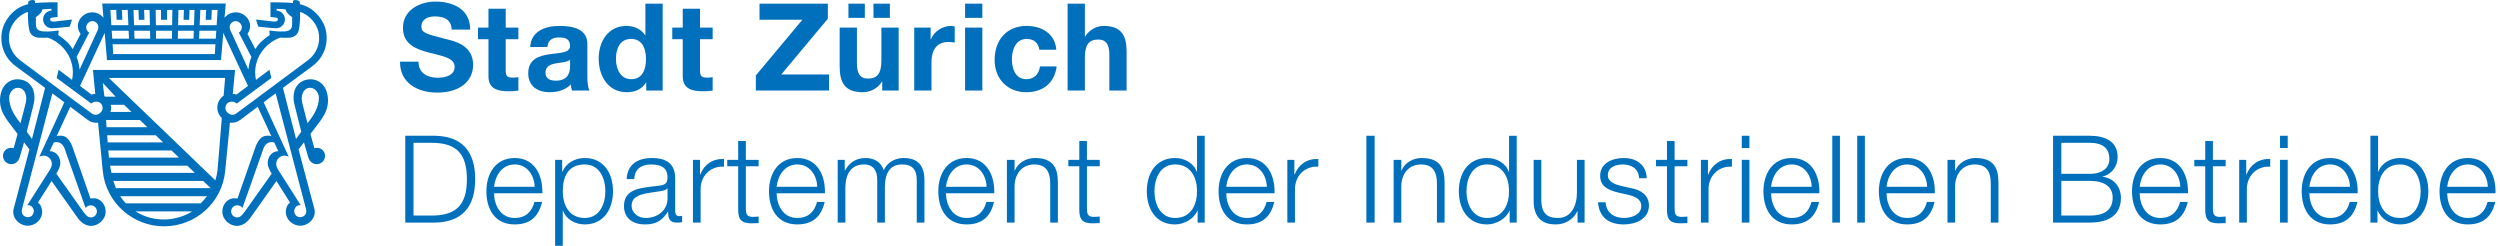 <?xml version="1.0" encoding="utf-8"?>
<!-- Generator: Adobe Illustrator 16.0.4, SVG Export Plug-In . SVG Version: 6.00 Build 0)  -->
<!DOCTYPE svg PUBLIC "-//W3C//DTD SVG 1.1//EN" "http://www.w3.org/Graphics/SVG/1.1/DTD/svg11.dtd">
<svg version="1.1" id="Ebene_1" xmlns="http://www.w3.org/2000/svg" xmlns:xlink="http://www.w3.org/1999/xlink" x="0px" y="0px"
	 width="539px" height="53px" viewBox="0 0 539 53" enable-background="new 0 0 539 53" xml:space="preserve">
<g>
	<g>
		<path fill="#0070BC" d="M90.232,13.298c0,2.493,1.941,3.464,4.142,3.464c1.444,0,3.647-0.419,3.647-2.337
			c0-2.02-2.808-2.359-5.559-3.093c-2.781-0.734-5.586-1.81-5.586-5.325c0-3.827,3.62-5.664,7.001-5.664
			c3.908,0,7.503,1.705,7.503,6.033h-3.989c-0.129-2.256-1.729-2.834-3.698-2.834c-1.31,0-2.832,0.551-2.832,2.127
			c0,1.441,0.893,1.625,5.586,2.83c1.364,0.341,5.562,1.21,5.562,5.457c0,3.437-2.703,6.008-7.792,6.008
			c-4.142,0-8.025-2.049-7.971-6.664h3.986V13.298z"/>
		<path fill="#0070BC" d="M109.033,5.956h2.727v2.491h-2.727v6.715c0,1.259,0.317,1.573,1.576,1.573
			c0.393,0,0.761-0.027,1.151-0.105v2.91c-0.629,0.105-1.439,0.132-2.176,0.132c-2.281,0-4.273-0.524-4.273-3.227V8.446h-2.256
			v-2.49h2.256V1.89h3.722V5.956z"/>
		<path fill="#0070BC" d="M114.307,10.127c0.209-3.488,3.33-4.54,6.371-4.54c2.703,0,5.955,0.603,5.955,3.856v7.055
			c0,1.234,0.132,2.463,0.471,3.015h-3.776c-0.132-0.419-0.234-0.863-0.264-1.31c-1.178,1.231-2.908,1.678-4.562,1.678
			c-2.571,0-4.615-1.286-4.615-4.066c0-3.069,2.308-3.8,4.615-4.118c2.283-0.341,4.405-0.261,4.405-1.781
			c0-1.6-1.103-1.839-2.412-1.839c-1.417,0-2.334,0.578-2.466,2.049L114.307,10.127L114.307,10.127z M122.908,12.878
			c-0.629,0.551-1.941,0.578-3.093,0.788c-1.156,0.236-2.205,0.629-2.205,1.993c0,1.391,1.076,1.732,2.283,1.732
			c2.91,0,3.015-2.308,3.015-3.122V12.878z"/>
		<g>
			<path fill="#0070BC" d="M139.33,17.784h-0.054c-0.863,1.469-2.386,2.098-4.117,2.098c-4.094,0-6.084-3.515-6.084-7.267
				c0-3.645,2.02-7.028,6.006-7.028c1.6,0,3.171,0.683,4.01,2.02h0.054V0.79h3.728v18.724h-3.542L139.33,17.784L139.33,17.784z
				 M136.076,8.395c-2.439,0-3.278,2.098-3.278,4.327c0,2.123,0.971,4.352,3.278,4.352c2.469,0,3.2-2.149,3.2-4.379
				C139.276,10.493,138.491,8.395,136.076,8.395z"/>
			<path fill="#0070BC" d="M150.922,5.956h2.727v2.491h-2.727v6.715c0,1.259,0.312,1.573,1.57,1.573
				c0.396,0,0.762-0.027,1.156-0.105v2.91c-0.629,0.105-1.443,0.132-2.176,0.132c-2.283,0-4.273-0.524-4.273-3.227V8.446h-2.259
				v-2.49h2.259V1.89h3.723V5.956L150.922,5.956z"/>
		</g>
		<path fill="#0070BC" d="M162.958,16.262L173.002,4.25h-9.255V0.79h14.738v3.251L168.44,16.052h10.309v3.461h-15.792V16.262z"/>
		<path fill="#0070BC" d="M193.751,19.513h-3.542v-1.888h-0.078c-0.946,1.522-2.571,2.256-4.142,2.256
			c-3.962,0-4.957-2.229-4.957-5.586v-8.34h3.723v7.66c0,2.227,0.653,3.33,2.386,3.33c2.02,0,2.888-1.129,2.888-3.881V5.956h3.723
			L193.751,19.513L193.751,19.513z M182.92,0.79h3.537v3.068h-3.537V0.79z M188.321,0.79h3.541v3.068h-3.541V0.79z"/>
		<path fill="#0070BC" d="M197.107,5.956h3.537v2.518h0.054c0.683-1.705,2.517-2.886,4.327-2.886c0.263,0,0.575,0.051,0.814,0.132
			v3.461c-0.342-0.078-0.893-0.132-1.337-0.132c-2.731,0-3.674,1.968-3.674,4.356v6.108h-3.722L197.107,5.956L197.107,5.956z"/>
		<path fill="#0070BC" d="M211.792,3.858h-3.723V0.79h3.723V3.858z M208.069,5.956h3.723v13.558h-3.723V5.956z"/>
		<path fill="#0070BC" d="M224.09,10.727c-0.234-1.52-1.205-2.332-2.752-2.332c-2.386,0-3.176,2.413-3.176,4.405
			c0,1.942,0.761,4.274,3.098,4.274c1.732,0,2.728-1.1,2.962-2.752h3.595c-0.473,3.591-2.966,5.56-6.532,5.56
			c-4.088,0-6.845-2.886-6.845-6.95c0-4.225,2.518-7.345,6.923-7.345c3.2,0,6.138,1.681,6.376,5.14H224.09z"/>
		<path fill="#0070BC" d="M230.178,0.79h3.723v7.054h0.078c0.946-1.522,2.571-2.256,3.961-2.256c3.962,0,4.957,2.229,4.957,5.588
			v8.337h-3.723v-7.657c0-2.229-0.658-3.33-2.391-3.33c-2.02,0-2.883,1.127-2.883,3.878v7.108h-3.723L230.178,0.79L230.178,0.79z"/>
		<g>
			<path fill="#0070BC" d="M87.374,29.271h6.474c5.64,0.129,8.601,3.225,8.601,9.358c0,6.138-2.961,9.229-8.601,9.362h-6.474V29.271
				z M89.153,46.473h3.806c5.374,0.024,7.708-2.257,7.708-7.843c0-5.583-2.334-7.866-7.708-7.84h-3.806V46.473z"/>
			<path fill="#0070BC" d="M106.516,41.672c0.027,2.412,1.285,5.322,4.459,5.322c2.412,0,3.722-1.415,4.249-3.459h1.649
				c-0.708,3.066-2.488,4.85-5.898,4.85c-4.301,0-6.111-3.303-6.111-7.156c0-3.566,1.81-7.16,6.111-7.16
				c4.352,0,6.083,3.804,5.952,7.604L106.516,41.672L106.516,41.672z M115.276,40.281c-0.081-2.49-1.627-4.825-4.3-4.825
				c-2.703,0-4.196,2.36-4.459,4.825H115.276z"/>
			<path fill="#0070BC" d="M119.683,34.461h1.522v2.571h0.051c0.759-1.837,2.647-2.964,4.825-2.964c4.115,0,6.084,3.33,6.084,7.158
				s-1.969,7.157-6.084,7.157c-2.02,0-3.986-1.022-4.696-2.961h-0.051V53h-1.651V34.461z M126.083,35.456
				c-3.647,0-4.747,2.703-4.747,5.771c0,2.807,1.232,5.768,4.747,5.768c3.147,0,4.433-2.961,4.433-5.768
				C130.514,38.42,129.229,35.456,126.083,35.456z"/>
			<path fill="#0070BC" d="M135.105,38.604c0.156-3.172,2.386-4.535,5.479-4.535c2.386,0,4.986,0.734,4.986,4.353v7.187
				c0,0.629,0.312,0.996,0.966,0.996c0.186,0,0.395-0.052,0.526-0.104v1.39c-0.365,0.078-0.629,0.105-1.073,0.105
				c-1.678,0-1.941-0.944-1.941-2.359h-0.054c-1.151,1.758-2.332,2.752-4.928,2.752c-2.492,0-4.537-1.23-4.537-3.959
				c0-3.803,3.698-3.935,7.265-4.354c1.361-0.156,2.122-0.34,2.122-1.834c0-2.229-1.601-2.781-3.542-2.781
				c-2.044,0-3.566,0.947-3.615,3.146h-1.654V38.604z M143.917,40.6h-0.054c-0.21,0.393-0.941,0.521-1.391,0.603
				c-2.805,0.497-6.293,0.471-6.293,3.12c0,1.65,1.469,2.673,3.015,2.673c2.518,0,4.747-1.599,4.723-4.247V40.6z"/>
			<path fill="#0070BC" d="M149.399,34.461h1.522v3.174h0.049c0.839-2.179,2.678-3.461,5.117-3.355v1.65
				c-2.99-0.156-5.034,2.045-5.034,4.853v7.211h-1.654V34.461z"/>
			<path fill="#0070BC" d="M160.805,34.461h2.757v1.391h-2.757v9.125c0,1.076,0.161,1.705,1.337,1.783
				c0.473,0,0.946-0.025,1.42-0.078v1.416c-0.498,0-0.972,0.053-1.469,0.053c-2.205,0-2.967-0.735-2.938-3.043v-9.256h-2.36v-1.391
				h2.36v-4.062h1.649L160.805,34.461L160.805,34.461z"/>
			<path fill="#0070BC" d="M167.44,41.672c0.029,2.412,1.288,5.322,4.459,5.322c2.415,0,3.723-1.415,4.249-3.459h1.654
				c-0.712,3.066-2.493,4.85-5.903,4.85c-4.298,0-6.107-3.303-6.107-7.156c0-3.566,1.81-7.16,6.107-7.16
				c4.352,0,6.084,3.804,5.952,7.604L167.44,41.672L167.44,41.672z M176.202,40.281c-0.078-2.49-1.629-4.825-4.303-4.825
				c-2.697,0-4.195,2.36-4.459,4.825H176.202z"/>
			<path fill="#0070BC" d="M180.607,34.461h1.522v2.281h0.078c0.863-1.625,2.283-2.674,4.43-2.674c1.785,0,3.386,0.865,3.884,2.646
				c0.814-1.78,2.517-2.646,4.298-2.646c2.966,0,4.488,1.547,4.488,4.744v9.18h-1.654v-9.1c0-2.229-0.839-3.438-3.2-3.438
				c-2.858,0-3.669,2.361-3.669,4.879v7.657h-1.653v-9.181c0.024-1.834-0.732-3.355-2.83-3.355c-2.858,0-4.015,2.152-4.039,4.984
				v7.552h-1.654L180.607,34.461L180.607,34.461z"/>
			<path fill="#0070BC" d="M203.952,41.672c0.024,2.412,1.282,5.322,4.454,5.322c2.415,0,3.727-1.415,4.249-3.459h1.653
				c-0.707,3.066-2.492,4.85-5.902,4.85c-4.299,0-6.108-3.303-6.108-7.156c0-3.566,1.81-7.16,6.108-7.16
				c4.356,0,6.083,3.804,5.956,7.604L203.952,41.672L203.952,41.672z M212.709,40.281c-0.078-2.49-1.625-4.825-4.303-4.825
				c-2.698,0-4.196,2.36-4.454,4.825H212.709z"/>
			<path fill="#0070BC" d="M217.09,34.461h1.653v2.335h0.054c0.601-1.627,2.41-2.728,4.323-2.728c3.805,0,4.956,1.992,4.956,5.218
				v8.706h-1.648V39.55c0-2.335-0.762-4.094-3.435-4.094c-2.625,0-4.196,1.996-4.25,4.644v7.894h-1.653V34.461z"/>
			<path fill="#0070BC" d="M234.345,34.461h2.756v1.391h-2.756v9.125c0,1.076,0.16,1.705,1.341,1.783
				c0.469,0,0.942-0.025,1.415-0.078v1.416c-0.497,0-0.971,0.053-1.469,0.053c-2.205,0-2.966-0.735-2.937-3.043v-9.256h-2.361
				v-1.391h2.361v-4.062h1.649L234.345,34.461L234.345,34.461z"/>
			<path fill="#0070BC" d="M259.733,47.992h-1.522v-2.568h-0.054c-0.707,1.756-2.854,2.961-4.824,2.961
				c-4.113,0-6.084-3.33-6.084-7.156c0-3.83,1.971-7.16,6.084-7.16c2.02,0,3.985,1.022,4.698,2.965h0.048v-7.762h1.654V47.992
				L259.733,47.992z M253.333,46.994c3.518,0,4.746-2.961,4.746-5.768c0-2.808-1.229-5.771-4.746-5.771
				c-3.146,0-4.43,2.964-4.43,5.771S250.187,46.994,253.333,46.994z"/>
			<path fill="#0070BC" d="M264.378,41.672c0.024,2.412,1.283,5.322,4.459,5.322c2.411,0,3.723-1.415,4.245-3.459h1.653
				c-0.708,3.066-2.493,4.85-5.898,4.85c-4.303,0-6.113-3.303-6.113-7.156c0-3.566,1.811-7.16,6.113-7.16
				c4.352,0,6.084,3.804,5.952,7.604L264.378,41.672L264.378,41.672z M273.135,40.281c-0.078-2.49-1.625-4.825-4.298-4.825
				c-2.703,0-4.195,2.36-4.459,4.825H273.135z"/>
			<path fill="#0070BC" d="M277.545,34.461h1.519v3.174h0.054c0.839-2.179,2.674-3.461,5.112-3.355v1.65
				c-2.99-0.156-5.034,2.045-5.034,4.853v7.211h-1.648V34.461H277.545z"/>
			<path fill="#0070BC" d="M294.59,29.271h1.78v18.722h-1.78V29.271z"/>
			<path fill="#0070BC" d="M300.465,34.461h1.653v2.335h0.05c0.604-1.627,2.414-2.728,4.326-2.728c3.807,0,4.957,1.992,4.957,5.218
				v8.706h-1.648V39.55c0-2.335-0.762-4.094-3.438-4.094c-2.62,0-4.196,1.996-4.245,4.644v7.894h-1.652V34.461H300.465z"/>
			<path fill="#0070BC" d="M327.004,47.992h-1.521v-2.568h-0.049c-0.714,1.756-2.859,2.961-4.825,2.961
				c-4.117,0-6.084-3.33-6.084-7.156c0-3.83,1.967-7.16,6.084-7.16c2.016,0,3.984,1.022,4.693,2.965h0.049v-7.762h1.652V47.992z
				 M320.608,46.994c3.513,0,4.742-2.961,4.742-5.768c0-2.808-1.229-5.771-4.742-5.771c-3.146,0-4.435,2.964-4.435,5.771
				S317.463,46.994,320.608,46.994z"/>
			<path fill="#0070BC" d="M341.639,47.992h-1.521v-2.439h-0.054c-0.864,1.811-2.648,2.832-4.664,2.832
				c-3.41,0-4.747-1.992-4.747-5.14v-8.784h1.647v8.811c0.078,2.439,1.002,3.724,3.621,3.724c2.834,0,4.063-2.673,4.063-5.427
				v-7.106h1.653V47.992L341.639,47.992z"/>
			<path fill="#0070BC" d="M353.387,38.42c-0.077-2.044-1.648-2.964-3.536-2.964c-1.47,0-3.2,0.578-3.2,2.335
				c0,1.469,1.678,1.993,2.805,2.279l2.205,0.5c1.889,0.289,3.854,1.39,3.854,3.75c0,2.938-2.912,4.063-5.43,4.063
				c-3.146,0-5.299-1.469-5.557-4.771h1.648c0.131,2.229,1.785,3.381,3.985,3.381c1.546,0,3.697-0.682,3.697-2.568
				c0-1.572-1.468-2.098-2.961-2.466l-2.127-0.472c-2.146-0.577-3.776-1.311-3.776-3.617c0-2.754,2.703-3.803,5.09-3.803
				c2.701,0,4.848,1.414,4.955,4.352H353.387z"/>
			<path fill="#0070BC" d="M361.047,34.461h2.758v1.391h-2.758v9.125c0,1.076,0.162,1.705,1.338,1.783
				c0.473,0,0.945-0.025,1.42-0.078v1.416c-0.498,0-0.973,0.053-1.469,0.053c-2.205,0-2.968-0.735-2.938-3.043v-9.256h-2.361v-1.391
				h2.361v-4.062h1.649V34.461L361.047,34.461z"/>
			<path fill="#0070BC" d="M366.715,34.461h1.519v3.174h0.053c0.841-2.179,2.675-3.461,5.113-3.355v1.65
				c-2.99-0.156-5.035,2.045-5.035,4.853v7.211h-1.647V34.461H366.715z"/>
			<path fill="#0070BC" d="M375.526,29.271h1.649v2.646h-1.649V29.271z M375.526,34.461h1.649v13.531h-1.649V34.461z"/>
			<path fill="#0070BC" d="M381.844,41.672c0.028,2.412,1.287,5.322,4.459,5.322c2.414,0,3.723-1.415,4.25-3.459h1.647
				c-0.707,3.066-2.487,4.85-5.897,4.85c-4.299,0-6.107-3.303-6.107-7.156c0-3.566,1.811-7.16,6.107-7.16
				c4.353,0,6.084,3.804,5.951,7.604L381.844,41.672L381.844,41.672z M390.606,40.281c-0.083-2.49-1.63-4.825-4.304-4.825
				c-2.702,0-4.195,2.36-4.459,4.825H390.606z"/>
			<path fill="#0070BC" d="M395.041,29.271h1.648v18.722h-1.648V29.271z"/>
			<path fill="#0070BC" d="M400.418,29.271h1.647v18.722h-1.647V29.271z"/>
			<path fill="#0070BC" d="M406.734,41.672c0.029,2.412,1.288,5.322,4.459,5.322c2.41,0,3.723-1.415,4.25-3.459h1.648
				c-0.707,3.066-2.488,4.85-5.898,4.85c-4.303,0-6.107-3.303-6.107-7.156c0-3.566,1.805-7.16,6.107-7.16
				c4.352,0,6.084,3.804,5.952,7.604L406.734,41.672L406.734,41.672z M415.492,40.281c-0.078-2.49-1.625-4.825-4.299-4.825
				c-2.702,0-4.195,2.36-4.459,4.825H415.492z"/>
			<path fill="#0070BC" d="M419.879,34.461h1.647v2.335h0.054c0.605-1.627,2.41-2.728,4.327-2.728c3.802,0,4.957,1.992,4.957,5.218
				v8.706h-1.653V39.55c0-2.335-0.762-4.094-3.436-4.094c-2.624,0-4.195,1.996-4.249,4.644v7.894h-1.647V34.461z"/>
			<path fill="#0070BC" d="M442.641,29.271h7.918c3.146,0,6.006,1.1,6.006,4.588c0,1.967-1.312,3.775-3.254,4.195v0.051
				c2.415,0.314,3.961,2.125,3.961,4.564c0,1.782-0.629,5.322-6.713,5.322h-7.918V29.271z M444.422,37.477h6.138
				c2.858,0,4.221-1.414,4.221-3.172c0-2.334-1.438-3.515-4.221-3.515h-6.138V37.477z M444.422,46.473h6.138
				c2.649,0.024,4.933-0.865,4.933-3.855c0-2.387-1.811-3.618-4.933-3.618h-6.138V46.473z"/>
			<path fill="#0070BC" d="M461.312,41.672c0.028,2.412,1.288,5.322,4.459,5.322c2.415,0,3.723-1.415,4.249-3.459h1.654
				c-0.713,3.066-2.494,4.85-5.903,4.85c-4.298,0-6.108-3.303-6.108-7.156c0-3.566,1.811-7.16,6.108-7.16
				c4.352,0,6.083,3.804,5.952,7.604L461.312,41.672L461.312,41.672z M470.073,40.281c-0.078-2.49-1.63-4.825-4.303-4.825
				c-2.698,0-4.195,2.36-4.459,4.825H470.073z"/>
			<path fill="#0070BC" d="M477.104,34.461h2.751v1.391h-2.751v9.125c0,1.076,0.156,1.705,1.337,1.783
				c0.473,0,0.94-0.025,1.414-0.078v1.416c-0.497,0-0.972,0.053-1.468,0.053c-2.2,0-2.963-0.735-2.938-3.043v-9.256h-2.36v-1.391
				h2.36v-4.062h1.654L477.104,34.461L477.104,34.461z"/>
			<path fill="#0070BC" d="M482.768,34.461h1.521v3.174h0.054c0.84-2.179,2.674-3.461,5.113-3.355v1.65
				c-2.99-0.156-5.035,2.045-5.035,4.853v7.211h-1.652V34.461L482.768,34.461z"/>
			<path fill="#0070BC" d="M491.578,29.271h1.653v2.646h-1.653V29.271z M491.578,34.461h1.653v13.531h-1.653V34.461z"/>
			<path fill="#0070BC" d="M497.9,41.672c0.023,2.412,1.283,5.322,4.459,5.322c2.41,0,3.723-1.415,4.245-3.459h1.653
				c-0.707,3.066-2.494,4.85-5.898,4.85c-4.303,0-6.111-3.303-6.111-7.156c0-3.566,1.809-7.16,6.111-7.16
				c4.352,0,6.084,3.804,5.952,7.604L497.9,41.672L497.9,41.672z M506.657,40.281c-0.077-2.49-1.624-4.825-4.298-4.825
				c-2.702,0-4.195,2.36-4.459,4.825H506.657z"/>
			<path fill="#0070BC" d="M511.068,29.271h1.648v7.762h0.054c0.707-1.941,2.674-2.965,4.692-2.965c4.117,0,6.084,3.33,6.084,7.16
				c0,3.826-1.967,7.156-6.084,7.156c-2.176,0-4.063-1.127-4.824-2.961h-0.055v2.568h-1.517L511.068,29.271L511.068,29.271z
				 M517.465,35.456c-3.514,0-4.748,2.964-4.748,5.771s1.234,5.768,4.748,5.768c3.146,0,4.43-2.961,4.43-5.768
				C521.894,38.42,520.61,35.456,517.465,35.456z"/>
			<path fill="#0070BC" d="M527.616,41.672c0.024,2.412,1.283,5.322,4.459,5.322c2.41,0,3.724-1.415,4.244-3.459h1.653
				c-0.707,3.066-2.492,4.85-5.897,4.85c-4.303,0-6.112-3.303-6.112-7.156c0-3.566,1.811-7.16,6.112-7.16
				c4.353,0,6.083,3.804,5.952,7.604L527.616,41.672L527.616,41.672z M536.373,40.281c-0.078-2.49-1.623-4.825-4.298-4.825
				c-2.702,0-4.194,2.36-4.459,4.825H536.373z"/>
		</g>
	</g>
	<g>
		<path fill="#0070BC" d="M68.278,31.876c-0.171,0.005-0.342,0.034-0.503,0.083l-0.849-3.079l0.429-0.556
			c1.303-1.693,2.078-2.674,2.664-3.796c0.893-1.712,0.776-3.42,0.488-4.498c-0.649-2.419-2.562-2.995-3.698-2.937
			c-1.703,0.083-2.742,1.032-3.181,2.112c-0.463,1.166-0.381,2.371-0.166,3.234l1.488,5.95c-0.458,0.598-0.854,1.223-1.127,1.565
			L61,18.94l6.313-4.656c3.62-2.659,3.591-6.938,2.41-9.25c-1.132-2.21-2.727-3.327-4.113-3.837
			c-0.415-0.154-0.688-0.237-0.946-0.295c-0.01-0.19-0.015-0.327-0.02-0.388c-0.024-0.285-0.366-0.417-0.654-0.476
			c-0.644-0.137-0.824,0.132-0.824,0.229l-0.024,0.381c-1.542-0.166-4.835-0.149-4.835-0.149l0.005,0.905V3.66l1.312,0.151
			c0.122,0.007,0.292,0.139,0.288,0.374c0,0.244-0.19,0.38-0.371,0.429c-0.156,0.044-0.234,0.059-0.297,0.049h-0.015l-4.04-0.447
			l0.498,1.537c1.566,0.178,2.805,0.285,3.712,0.332c0.044,0.007,0.083,0.007,0.127,0.007c1.054,0,1.903-0.854,1.903-1.907
			c0-1.018-0.8-1.852-1.805-1.903V1.907c0.542,0.012,1.21,0.039,1.932,0.104c0.068,0.273,0.21,0.607,0.503,0.91
			c0.317,0.332,0.653,0.59,0.946,0.778L62.989,4.17c0,0,0.039,0.78-0.034,1.429c-0.068,0.649-0.458,1.142-1.878,1.193
			c-1.351,0.046-3.01-0.217-3.01-0.217l0.088,1c-0.546,0.303-1.093,0.751-1.786,1.374c-0.463,0.412-0.917,0.99-1.317,1.642
			l-1.698-3.278c0.356-0.493,0.571-1.083,0.571-1.727c0-1.615-1.483-2.927-3.04-2.927c-1.049,0-1.927,0.466-2.473,1.188l0.263-3.083
			H35.602h-0.483h-13.07l0.253,3.083c-0.537-0.722-1.419-1.188-2.463-1.188c-1.557,0-3.044,1.312-3.044,2.927
			c0,0.644,0.22,1.234,0.581,1.727l-1.703,3.277c-0.405-0.651-0.853-1.229-1.317-1.641c-0.698-0.622-1.244-1.071-1.79-1.374l0.092-1
			c0,0-1.664,0.264-3.015,0.217C8.222,6.741,7.837,6.249,7.764,5.6C7.695,4.951,7.739,4.17,7.739,4.17l-0.02-0.471
			c0.293-0.188,0.625-0.446,0.942-0.778c0.292-0.303,0.434-0.637,0.502-0.91c0.728-0.066,1.391-0.092,1.938-0.104v0.375
			c-1.01,0.051-1.81,0.885-1.81,1.903c0,1.054,0.854,1.907,1.908,1.907c0.039,0,0.078,0,0.122-0.007
			c0.907-0.046,2.146-0.154,3.717-0.332l0.493-1.537l-4.035,0.447h-0.02c-0.063,0.01-0.142-0.005-0.298-0.049
			c-0.18-0.049-0.365-0.185-0.37-0.429c-0.005-0.234,0.171-0.366,0.293-0.373l1.307-0.152V1.404l0.015-0.905
			c0,0-3.298-0.017-4.844,0.149L7.56,0.267c0-0.097-0.186-0.366-0.83-0.229c-0.288,0.059-0.625,0.19-0.654,0.476
			C6.071,0.575,6.071,0.711,6.056,0.901C5.798,0.96,5.525,1.043,5.115,1.197c-1.391,0.51-2.986,1.627-4.108,3.837
			c-1.181,2.312-1.22,6.591,2.405,9.25l6.313,4.656l-2.83,11.016c-0.269-0.345-0.664-0.97-1.122-1.565l1.488-5.951
			c0.215-0.863,0.298-2.068-0.171-3.234c-0.434-1.081-1.473-2.03-3.181-2.112c-1.142-0.059-3.049,0.517-3.698,2.938
			c-0.288,1.078-0.41,2.786,0.493,4.498c0.581,1.122,1.356,2.103,2.659,3.796l0.429,0.556L2.948,31.96
			c-0.161-0.049-0.332-0.078-0.512-0.083c-1.054-0.034-1.8,0.8-1.8,1.717c0,1.004,0.81,1.801,1.8,1.801
			c0.648,0,1.209-0.33,1.522-0.84c0.273-0.408,0.532-1.466,0.824-2.482l0.4-1.381l1.166,1.518
			c-0.722,2.725-3.381,12.699-3.42,12.855c-0.454,1.938,1.283,3.609,3.083,3.598c1.605-0.018,3.142-1.303,3.079-3.11
			c-0.034-0.849-0.371-1.473-0.903-1.883l2.937-4.646l5.522,7.815c0.435,0.62,0.771,0.903,0.83,0.946
			c0.556,0.566,1.332,0.918,2.19,0.918c1.532,0,3.117-1.376,3.117-3.084c0-1.702-1.346-3.143-3.122-2.824
			c-0.049,0.016-0.093,0.02-0.137,0.029l-3.906-11.176c-0.312-0.852-0.746-1.5-1.142-1.873c-0.566-0.539-1.39-0.534-1.722-0.516
			c-0.141,0.006-0.346,0.045-0.532,0.088l2.932-6.33l3.669,2.769c0.532,0.429,1.214,0.686,1.946,0.686
			c0.132,0,0.259-0.007,0.375-0.022l1.015,10.4c0.332,3.488,2.024,6.553,4.522,8.709v0.023h0.029
			c2.327,1.988,5.337,3.213,8.645,3.213c6.908,0,12.572-5.208,13.197-11.945l1.02-10.4c0.122,0.015,0.244,0.022,0.371,0.022
			c0.747,0,1.42-0.256,1.957-0.686l3.664-2.769l2.932,6.33c-0.185-0.043-0.385-0.082-0.531-0.087
			c-0.332-0.02-1.151-0.024-1.722,0.515c-0.395,0.373-0.825,1.022-1.137,1.873l-3.913,11.176c-0.044-0.01-0.088-0.016-0.132-0.029
			c-1.781-0.316-3.127,1.122-3.127,2.824c0,1.708,1.585,3.084,3.122,3.084c0.859,0,1.629-0.352,2.19-0.918
			c0.054-0.043,0.391-0.326,0.83-0.946l5.527-7.815l2.927,4.646c-0.537,0.41-0.869,1.034-0.903,1.883
			c-0.059,1.808,1.483,3.095,3.079,3.11c1.8,0.013,3.547-1.658,3.083-3.598c-0.034-0.156-2.693-10.131-3.419-12.855l1.166-1.518
			l0.4,1.381c0.292,1.018,0.546,2.074,0.824,2.482c0.317,0.51,0.878,0.84,1.518,0.84c1,0,1.805-0.797,1.805-1.801
			C70.083,32.676,69.341,31.842,68.278,31.876z M5.525,22.309l-1.103,4.257c-0.366-0.476-0.654-0.856-0.771-1.027
			c-0.468-0.681-1.678-2.386-1.678-4.488c0-1.044,0.898-2.225,2.015-2.118C5.398,19.062,5.954,20.669,5.525,22.309z M50.833,4.551
			c0.683,0,1.307,0.654,1.307,1.332c0,0.488-0.253,0.913-0.649,1.146l2.708,5.254c-0.229,0.566-0.396,1.129-0.483,1.629
			c-0.083,0.498-0.131,0.837-0.166,1.063L49.667,6.52c-0.093-0.19-0.151-0.405-0.151-0.639C49.515,5.146,50.105,4.551,50.833,4.551z
			 M43.197,2.138h1.244l-0.098,2.129h1.22l0.103-2.129h1.249L46.71,5.436h-3.669L43.197,2.138z M42.997,6.631h3.634l-0.107,1.71
			h-3.61L42.997,6.631z M35.147,9.546h0.43h10.869l-0.131,2.112H35.895h-1.063H24.405l-0.127-2.112H35.147z M33.62,6.631h1.527h0.43
			h1.522l-0.024,1.71h-1.498h-0.43h-1.502L33.62,6.631z M38.47,2.138h1.185l-0.078,2.129h1.209l0.073-2.129h1.078l-0.112,3.298H38.4
			L38.47,2.138z M38.377,6.631h3.405l-0.059,1.71h-3.386L38.377,6.631z M34.703,2.138l0.01,2.129h1.308V2.138h1.137l-0.044,3.298
			h-1.537h-0.43h-1.536l-0.049-3.298H34.703z M32.386,8.341h-3.391l-0.058-1.71h3.41L32.386,8.341z M29.859,2.138l0.073,2.129h1.21
			l-0.073-2.129h1.186l0.063,3.298h-3.419l-0.112-3.298H29.859z M27.811,8.341H24.2l-0.112-1.71h3.64L27.811,8.341z M25.058,2.138
			l0.098,2.129h1.225l-0.098-2.129h1.244l0.151,3.298h-3.669l-0.205-3.298H25.058z M19.229,7.029
			c-0.391-0.234-0.649-0.658-0.649-1.146c0-0.678,0.629-1.332,1.312-1.332c0.727,0,1.317,0.595,1.317,1.332
			c0,0.234-0.063,0.449-0.156,0.639l-3.884,8.455c-0.029-0.227-0.083-0.566-0.166-1.063c-0.083-0.5-0.254-1.063-0.483-1.629
			L19.229,7.029z M12.535,30.682c0.834,0.172,1.205,0.854,1.361,1.258c0.127,0.324,2.927,8.299,4.074,11.556l0.049,0.134
			l0.434,1.229l0.083-0.135c0.229-0.283,0.59-0.449,1.063-0.449c0.712,0,1.293,0.576,1.293,1.297c0,0.719-0.581,1.304-1.293,1.304
			c-0.341,0-0.659-0.138-0.902-0.36c-0.229-0.195-0.781-0.933-0.781-0.933l-0.756-1.054l-0.209-0.307l-4.811-6.787
			c0.502-0.806,0.869-1.58,0.869-2.238c0-1.559-1.034-2.602-2.288-2.602l0.854-1.839C11.715,30.671,12.004,30.568,12.535,30.682z
			 M8.701,33.305l-0.22,0.49c0.268-0.152,0.576-0.24,0.907-0.24c0.986,0,1.786,0.793,1.786,1.785c0,0.102-0.01,0.204-0.024,0.307
			c-0.01,0.024-0.02,0.055-0.024,0.094c-0.01,0.049-0.024,0.107-0.044,0.158l-0.005,0.024c-0.117,0.358-0.356,0.738-0.356,0.738
			l-1.356,2.127l-0.434,0.679L6.847,42.74l-0.215,0.337l-0.741,1.146h0.078c0.776-0.02,1.322,0.604,1.322,1.326
			c0,0.537-0.444,1.273-1.244,1.273c-0.819,0-1.356-0.557-1.356-1.273c0-0.061-0.01-0.251,0.034-0.402l6.566-25.02l2.581,1.922
			L8.701,33.305z M20.976,24.699c-0.104,0.034-0.21,0.049-0.317,0.049c-0.327,0-0.605-0.093-0.829-0.249l-2.151-1.6l-1.332-0.98
			L4.418,13.055c-1.132-0.849-2.693-2.566-2.473-5.42c0.18-2.332,2.039-4.43,4.073-5.064c0,0.546,0,1.088,0.02,1.503
			c0.049,1.21,0.195,2.122,0.293,2.502C6.477,7.18,7.032,8.107,8.564,8.141c0.532,0.015,1.156,0,1.756-0.024
			c0.317,0.112,0.668,0.261,1.029,0.446c1.98,1.017,3.049,2.681,3.459,3.422c1.01,1.912,1.039,3.825,0.722,5.244l-2.893-2.186
			l-0.42,1.769l5.576,4.12l0.566,0.417l1.322,0.98c0.264-0.244,0.62-0.397,1.005-0.407l0.02-0.005
			c0.985-0.02,1.444,0.712,1.42,1.454C22.112,23.914,21.58,24.528,20.976,24.699z M22.497,20.713
			c-0.205-1.415-0.327-2.825-0.327-2.825l2.766,2.957h-2.273C22.61,20.804,22.562,20.745,22.497,20.713z M23.878,22.592h2.868
			l1.601,1.537h-4.522c0.083-0.278,0.141-0.561,0.141-0.863C23.965,23.031,23.926,22.804,23.878,22.592z M22.868,25.87h7.289
			l1.61,1.547h-8.786C22.946,26.897,22.902,26.365,22.868,25.87z M23.103,29.161h10.474l1.6,1.539H23.215
			C23.175,30.188,23.141,29.671,23.103,29.161z M23.346,32.441h13.641l1.6,1.541H23.502C23.444,33.477,23.38,32.964,23.346,32.441z
			 M23.741,35.725h16.655l1.605,1.543H24.02C23.907,36.773,23.824,36.252,23.741,35.725z M35.455,47.32
			c-1.957,0-4.069-0.396-6.24-1.736h12.191C39.899,46.619,37.421,47.32,35.455,47.32z M43.271,43.843H27.143
			c-0.449-0.448-0.864-0.969-1.244-1.547h18.724C44.265,42.77,43.836,43.291,43.271,43.843z M24.995,40.555
			c-0.19-0.474-0.381-0.979-0.547-1.547h19.358l1.61,1.547H24.995z M48.217,20.623c-0.824,0.556-1.366,1.5-1.366,2.574
			c0,0.893,0.371,1.695,0.971,2.259l-0.117,1.385l-0.253,3.103l-0.508,6.199c-0.063,0.943-0.244,1.863-0.522,2.731L23.463,16.801
			h25.071L48.217,20.623z M20.038,15.081l0.502,5.145c-0.278,0.015-0.556,0.078-0.81,0.166l-2.474-1.864l5.318-11.433l0.493,5.862
			h11.762h1.063h11.759l0.488-5.862l5.328,11.433l-2.479,1.864c-0.253-0.088-0.527-0.151-0.805-0.166l0.498-5.145H20.038z
			 M54.375,21.918l-1.327,0.98l-2.157,1.6c-0.219,0.156-0.498,0.249-0.829,0.249c-0.107,0-0.215-0.015-0.317-0.049
			c-0.6-0.171-1.132-0.786-1.146-1.327c-0.024-0.741,0.434-1.473,1.415-1.454l0.015,0.005c0.395,0.01,0.747,0.164,1.01,0.407
			l1.327-0.98l0.566-0.417l5.571-4.12l-0.415-1.769l-2.898,2.186c-0.317-1.419-0.283-3.332,0.722-5.244
			c0.41-0.742,1.478-2.405,3.463-3.422c0.361-0.186,0.712-0.334,1.025-0.446c0.604,0.024,1.229,0.039,1.756,0.024
			c1.532-0.034,2.093-0.961,2.239-1.566c0.098-0.38,0.239-1.292,0.293-2.502c0.015-0.415,0.02-0.957,0.015-1.503
			c2.034,0.634,3.893,2.732,4.079,5.064c0.219,2.854-1.342,4.571-2.479,5.42L54.375,21.918z M53.774,44.219l-0.214,0.307
			L52.81,45.58c0,0-0.556,0.736-0.786,0.934c-0.239,0.223-0.561,0.359-0.902,0.359c-0.712,0-1.288-0.585-1.288-1.303
			c0-0.723,0.576-1.297,1.288-1.297c0.473,0,0.834,0.164,1.063,0.447l0.088,0.135l0.429-1.228l0.049-0.134
			c1.146-3.258,3.952-11.23,4.079-11.555c0.151-0.405,0.527-1.086,1.361-1.26c0.527-0.111,0.82-0.01,0.961,0.073l0.854,1.839
			c-1.258,0-2.288,1.042-2.288,2.602c0,0.658,0.361,1.434,0.869,2.238L53.774,44.219z M65.995,45.146
			c0.044,0.151,0.044,0.343,0.044,0.402c0,0.719-0.542,1.273-1.356,1.273c-0.805,0-1.254-0.736-1.254-1.273
			c0-0.722,0.551-1.346,1.322-1.326h0.078l-0.737-1.146l-0.215-0.337l-2.083-3.273l-0.434-0.679L60,36.661
			c0,0-0.234-0.38-0.351-0.738l-0.005-0.024c-0.02-0.051-0.039-0.109-0.044-0.158c-0.005-0.039-0.015-0.068-0.024-0.094
			c-0.02-0.103-0.024-0.205-0.024-0.307c0-0.992,0.8-1.785,1.786-1.785c0.327,0,0.634,0.088,0.902,0.24l-0.219-0.49L56.842,22.05
			l2.59-1.922L65.995,45.146z M66.297,26.565l-1.103-4.257c-0.424-1.639,0.127-3.247,1.537-3.376
			c1.122-0.107,2.025,1.073,2.025,2.118c0,2.103-1.215,3.808-1.683,4.488C66.951,25.709,66.663,26.09,66.297,26.565z"/>
	</g>
</g>
</svg>
